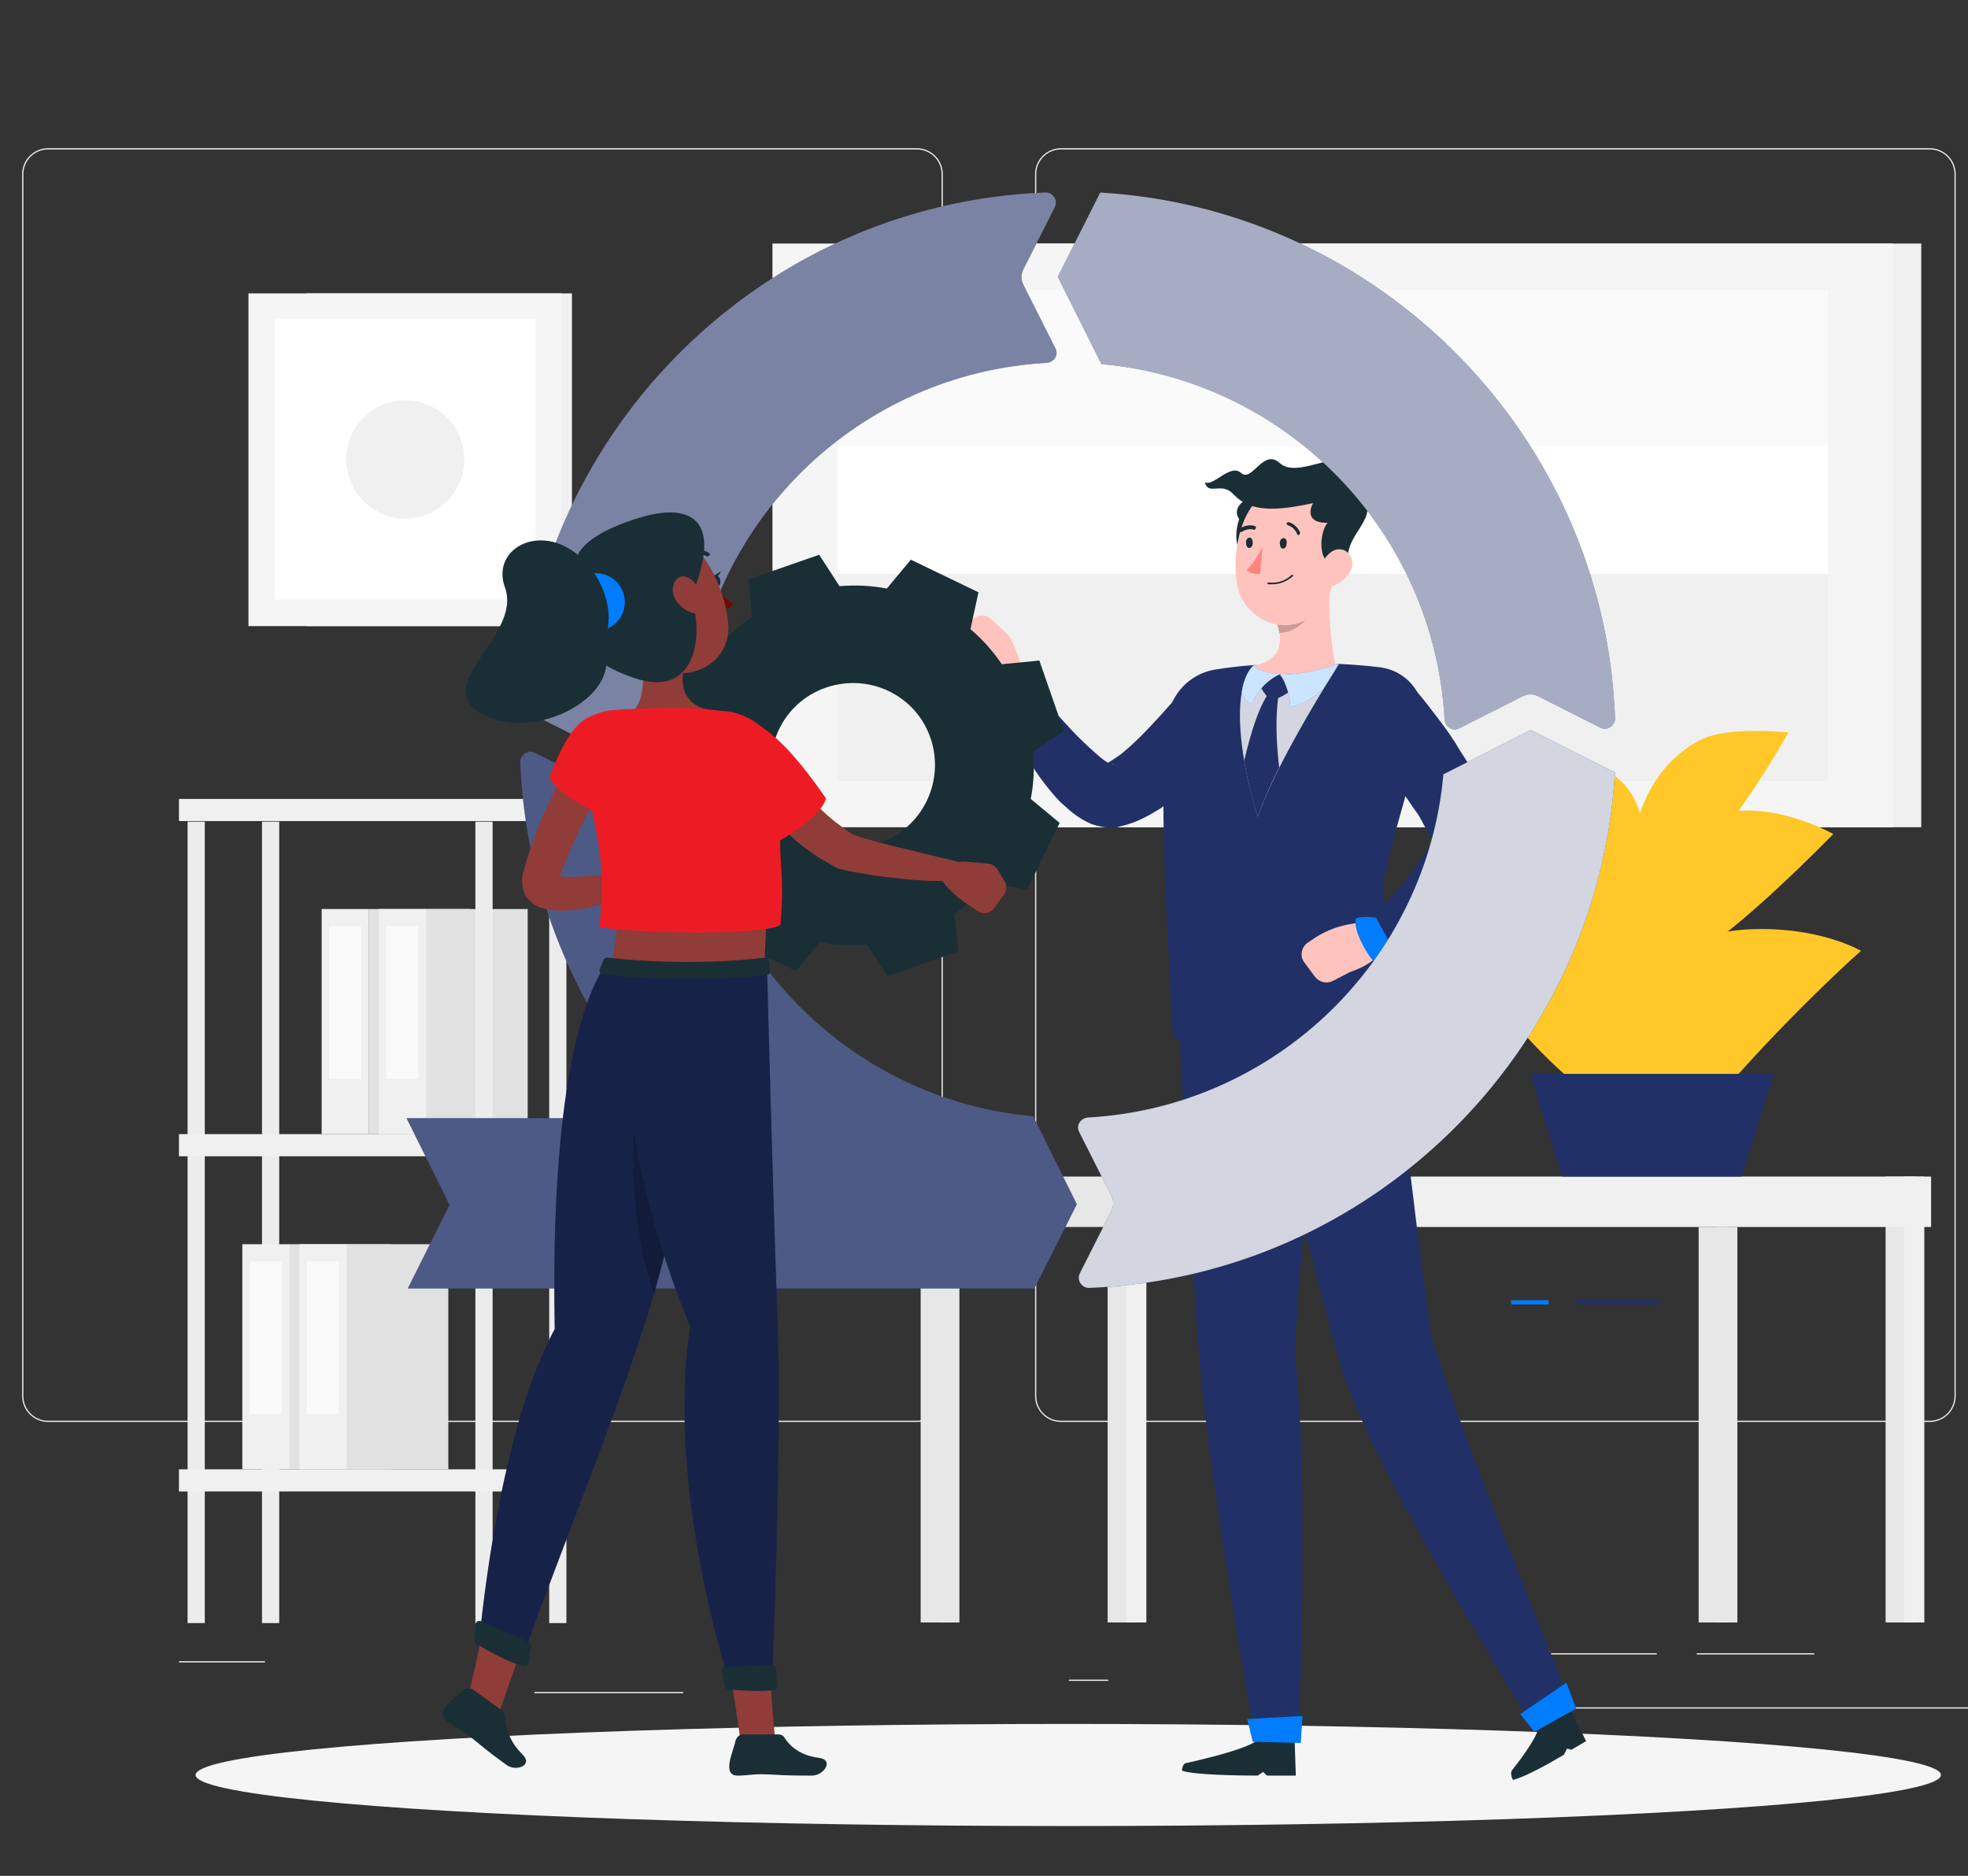 <svg xmlns="http://www.w3.org/2000/svg" xmlns:xlink="http://www.w3.org/1999/xlink" id="Layer_1" x="0px" y="0px" viewBox="0 0 320 305" style="enable-background:new 0 0 320 305;" xml:space="preserve"><rect x="0" y="0" width="320" height="305" fill="#333333" stroke="none"/><style type="text/css">	.st0{display:none;}	.st1{display:inline;fill:#EDEDED;}	.st2{display:inline;}	.st3{fill:#FFFFFF;}	.st4{fill:#213167;}	.st5{fill:#E1E1E1;}	.st6{fill:#1A2E35;}	.st7{fill:#ED1C24;}	.st8{fill:#007CFF;}	.st9{fill:#903C38;}	.st10{fill:#740606;}	.st11{opacity:0.2;}	.st12{opacity:0.5;fill:#213167;}	.st13{opacity:0.5;}	.st14{opacity:0.3;}	.st15{fill:#212121;}	.st16{opacity:0.2;fill:#007CFF;}	.st17{fill:#ECECEC;}	.st18{fill:#F0F0F0;}	.st19{fill:#FAFAFA;}	.st20{fill:#F5F5F5;}	.st21{fill:#E7E7E7;}	.st22{fill:#FFC727;}	.st23{fill:#FFC3BD;}	.st24{opacity:0.8;fill:#FFFFFF;}	.st25{fill:#FF847F;}	.st26{opacity:0.6;fill:#FFFFFF;}	.st27{opacity:0.4;fill:#FFFFFF;}	.st28{opacity:0.2;fill:#FFFFFF;}</style><g id="XMLID_10_" class="st0">	<ellipse id="_x3C_Path_x3E__297_" class="st1" cx="159.9" cy="295.7" rx="159.9" ry="9.3"></ellipse>	<g id="XMLID_124_" class="st2">		<g id="XMLID_170_">			<g id="XMLID_175_">				<path id="XMLID_179_" class="st3" d="M197.9,219.6h-89.6c-5.7,0-10.7-4.7-11.2-10.3l-4.5-55.1c-0.5-5.7,3.8-10.3,9.5-10.3h89.6     c5.7,0,10.7,4.7,11.2,10.3l4.5,55.1C207.8,215,203.6,219.6,197.9,219.6z"></path>				<path id="XMLID_176_" class="st4" d="M197.9,220.1h-89.6c-5.9,0-11.1-4.8-11.6-10.7l-4.5-55.1c-0.2-2.9,0.7-5.6,2.6-7.6     c1.9-2,4.5-3.2,7.4-3.2h89.6c5.9,0,11.1,4.8,11.6,10.7l4.5,55.1c0.2,2.9-0.7,5.6-2.6,7.6C203.4,218.9,200.7,220.1,197.9,220.1z      M102.1,144.3c-2.6,0-5,1-6.7,2.9c-1.7,1.9-2.6,4.4-2.3,7l4.5,55.1c0.4,5.5,5.3,9.9,10.8,9.9h89.6c2.6,0,5-1,6.7-2.9     c1.7-1.9,2.6-4.4,2.3-7l-4.5-55.1c-0.4-5.5-5.3-9.9-10.8-9.9H102.1z"></path>			</g>			<g id="XMLID_171_">				<path id="XMLID_174_" class="st5" d="M173.6,203.5c-3.5,3.8-8.1,6.6-13.2,8l-1.5-4.2c11-3,18.5-13.3,17.5-25.5     c-0.6-7.3-4.1-13.9-9.3-18.7l2.9-3.1C182.9,171.9,184.5,191.6,173.6,203.5z"></path>				<path id="XMLID_173_" class="st6" d="M170,159.9l-2.9,3.1c-5.2-4.8-12-7.7-19.3-7.7s-13.7,3-18,7.7l-3.4-3.1     c5.3-5.8,12.9-9,21.1-9C155.6,150.9,163.8,154.2,170,159.9z"></path>				<path id="XMLID_172_" class="st7" d="M160.4,211.5c-10.4,2.8-22-0.2-30.4-8c-12.9-12-14.5-31.6-3.5-43.6l3.4,3.1     c-4.4,4.8-6.8,11.4-6.2,18.7c1.2,14.6,14,26.4,28.6,26.4c2.4,0,4.6-0.3,6.8-0.9L160.4,211.5z"></path>			</g>		</g>		<g id="XMLID_151_">			<rect id="XMLID_169_" x="38.6" y="0" class="st8" width="7.2" height="0.9"></rect>			<rect id="XMLID_168_" x="15.3" y="0" class="st8" width="16.4" height="0.9"></rect>			<g id="XMLID_163_">				<path id="XMLID_167_" class="st3" d="M107.7,79.2H18.1c-5.7,0-10.7-4.7-11.2-10.3L2.5,13.8C2,8.1,6.3,3.4,12,3.4h89.6     c5.7,0,10.7,4.7,11.2,10.3l4.5,55.1C117.7,74.5,113.4,79.2,107.7,79.2z"></path>				<path id="XMLID_164_" class="st4" d="M107.7,79.6H18.1c-5.9,0-11.1-4.8-11.6-10.7L2,13.8c-0.2-2.9,0.7-5.6,2.6-7.6     C6.5,4.1,9.1,3,12,3h89.6c5.9,0,11.1,4.8,11.6,10.7l4.5,55.1c0.2,2.9-0.7,5.6-2.6,7.6C113.2,78.5,110.6,79.6,107.7,79.6z      M12,3.8c-2.6,0-5,1-6.7,2.9c-1.7,1.9-2.6,4.4-2.3,7l4.5,55.1c0.4,5.5,5.3,9.9,10.8,9.9h89.6c2.6,0,5-1,6.7-2.9     c1.7-1.9,2.6-4.4,2.3-7l-4.5-55.1c-0.4-5.5-5.3-9.9-10.8-9.9H12z"></path>			</g>			<g id="XMLID_152_">				<polygon id="XMLID_162_" class="st5" points="10.6,19.2 58.1,19.2 57.7,14.5 10.2,14.5     "></polygon>				<polygon id="XMLID_161_" class="st4" points="105.5,19.2 58.1,19.2 57.7,14.5 105.2,14.5     "></polygon>				<polygon id="XMLID_160_" class="st5" points="11.6,31.4 25.1,31.4 24.7,26.7 11.2,26.7     "></polygon>				<polygon id="XMLID_159_" class="st4" points="106.5,31.4 25.1,31.4 24.7,26.7 106.2,26.7     "></polygon>				<polygon id="XMLID_158_" class="st5" points="12.6,43.7 54.8,43.7 54.4,39 12.2,39     "></polygon>				<polygon id="XMLID_157_" class="st4" points="107.5,43.7 54.8,43.7 54.4,39 107.1,39     "></polygon>				<polygon id="XMLID_156_" class="st5" points="13.6,55.9 85.7,55.9 85.3,51.2 13.2,51.2     "></polygon>				<polygon id="XMLID_155_" class="st4" points="108.5,55.9 85.7,55.9 85.3,51.2 108.1,51.2     "></polygon>				<polygon id="XMLID_154_" class="st5" points="14.5,68.1 47.9,68.1 47.5,63.4 14.2,63.4     "></polygon>				<polygon id="XMLID_153_" class="st4" points="109.5,68.1 47.9,68.1 47.5,63.4 109.1,63.4     "></polygon>			</g>		</g>		<g id="XMLID_134_">			<g id="XMLID_146_">				<path id="XMLID_150_" class="st3" d="M309,104h-89.6c-5.7,0-10.7-4.7-11.2-10.3l-4.5-55.1c-0.5-5.7,3.8-10.3,9.5-10.3h89.6     c5.7,0,10.7,4.7,11.2,10.3l4.5,55.1C319,99.3,314.7,104,309,104z"></path>				<path id="XMLID_147_" class="st4" d="M309,104.4h-89.6c-5.9,0-11.1-4.8-11.6-10.7l-4.5-55.1c-0.2-2.9,0.7-5.6,2.6-7.6     c1.9-2,4.5-3.2,7.4-3.2h89.6c5.9,0,11.1,4.8,11.6,10.7l4.5,55.1c0.2,2.9-0.7,5.6-2.6,7.6C314.5,103.3,311.9,104.4,309,104.4z      M213.3,28.6c-2.6,0-5,1-6.7,2.9c-1.7,1.9-2.6,4.4-2.3,7l4.5,55.1c0.4,5.5,5.3,9.9,10.8,9.9H309c2.6,0,5-1,6.7-2.9     c1.7-1.9,2.6-4.4,2.3-7l-4.5-55.1c-0.4-5.5-5.3-9.9-10.8-9.9H213.3z"></path>			</g>			<g id="XMLID_135_">				<polygon id="XMLID_145_" class="st5" points="264.1,92.9 262.5,92.9 258.2,39.3 259.8,39.3     "></polygon>				<polygon id="XMLID_144_" class="st4" points="266.5,70.6 256.5,70.6 254.8,49.7 264.8,49.7     "></polygon>				<polygon id="XMLID_143_" class="st5" points="244.5,92.9 242.9,92.9 238.5,39.3 240.1,39.3     "></polygon>				<polygon id="XMLID_142_" class="st4" points="247.2,75.3 237.3,75.3 235.8,56.9 245.7,56.9     "></polygon>				<polygon id="XMLID_141_" class="st5" points="224.8,92.9 223.3,92.9 218.9,39.3 220.5,39.3     "></polygon>				<polygon id="XMLID_140_" class="st6" points="226.4,60.2 216.4,60.2 215.4,47.6 225.3,47.6     "></polygon>				<polygon id="XMLID_139_" class="st5" points="283.8,92.9 282.2,92.9 277.8,39.3 279.4,39.3     "></polygon>				<polygon id="XMLID_138_" class="st6" points="287.1,82.5 277.1,82.5 274.5,49.7 284.4,49.7     "></polygon>				<polygon id="XMLID_137_" class="st5" points="303.4,92.9 301.8,92.9 297.5,39.3 299,39.3     "></polygon>				<polygon id="XMLID_136_" class="st4" points="307.1,86.4 297.1,86.4 295,60.1 304.9,60.1     "></polygon>			</g>		</g>		<g id="XMLID_125_">			<g id="XMLID_129_">				<path id="XMLID_133_" class="st3" d="M132.4,304.6H42.7c-5.7,0-10.7-4.7-11.2-10.3l-4.5-55.1c-0.5-5.7,3.8-10.3,9.5-10.3h89.6     c5.7,0,10.7,4.7,11.2,10.3l4.5,55.1C142.3,299.9,138,304.6,132.4,304.6z"></path>				<path id="XMLID_130_" class="st4" d="M132.4,305H42.7c-5.9,0-11.1-4.8-11.6-10.7l-4.5-55.1c-0.2-2.9,0.7-5.6,2.6-7.6     c1.9-2,4.5-3.2,7.4-3.2h89.6c5.9,0,11.1,4.8,11.6,10.7l4.5,55.1c0.2,2.9-0.7,5.6-2.6,7.6C137.8,303.9,135.2,305,132.4,305z      M36.6,229.2c-2.6,0-5,1-6.7,2.9c-1.7,1.9-2.6,4.4-2.3,7l4.5,55.1c0.4,5.5,5.3,9.9,10.8,9.9h89.6c2.6,0,5-1,6.7-2.9     c1.7-1.9,2.6-4.4,2.3-7l-4.5-55.1c-0.4-5.5-5.3-9.9-10.8-9.9H36.6z"></path>			</g>			<g id="XMLID_126_">				<polygon id="XMLID_128_" class="st4" points="48.7,265.4 68,287.7 90.2,253.5 103.9,271.2 107.2,266 129.6,292.8 43.6,292.8          "></polygon>				<polygon id="XMLID_127_" class="st5" points="113.2,266.8 104.2,286 75.6,240.5 62.1,269.4 57.8,262.5 43.6,292.8 129.6,292.8          "></polygon>			</g>		</g>	</g>	<g id="XMLID_11_" class="st2">		<path id="XMLID_123_" class="st7" d="M174.2,57.6c2.3,4.3,4.3,8.6,6.2,13.1c1.8,4.5,3.5,9,4.8,13.8c0.3,1.2,0.6,2.4,0.9,3.7   c0.1,0.4,0.4,1.8,0.4,2.6c0,0.9,0,1.8-0.1,2.6c-0.5,3.2-1.6,5.7-2.9,8c-2.5,4.6-5.5,8.4-9,12c-1,1.1-2.8,1.1-3.8,0.1   c-0.9-0.9-1.1-2.2-0.5-3.2l0.1-0.1c2.1-4,4.1-8.2,5.5-12.2c0.7-2,1.2-4,1.2-5.5c0-0.4,0-0.7-0.1-0.9c0-0.1,0-0.2-0.1-0.3l-0.2-0.6   c-0.3-1-0.7-2.1-1-3.1c-1.5-4.2-3.3-8.4-5.1-12.5c-1.9-4.1-3.9-8.4-5.9-12.4l0-0.1c-1.3-2.7-0.2-6,2.5-7.3   C169.6,53.9,172.8,55,174.2,57.6z"></path>		<path id="XMLID_122_" class="st9" d="M171.2,109.7l-4.6,1.4l5.4,6.3c0,0,2.1-1.8,2.8-4.5c0.3-0.9-0.1-1.9-0.9-2.4l-0.8-0.6   C172.7,109.6,171.9,109.4,171.2,109.7z"></path>		<polygon id="XMLID_121_" class="st9" points="160.3,115 166.1,119.6 172,117.4 166.6,111.1   "></polygon>					<ellipse id="XMLID_120_" transform="matrix(0.98 0.199 -0.199 0.98 7.835 -27.357)" class="st6" cx="139.9" cy="25.3" rx="0.7" ry="1.1"></ellipse>		<path id="XMLID_119_" class="st10" d="M140.1,26.4c0,0-2,3-3.7,4.3c0.8,1.1,2.6,1.1,2.6,1.1L140.1,26.4z"></path>		<path id="XMLID_118_" class="st6" d="M143.3,22.7c0.1,0,0.2,0,0.2-0.1c0.1-0.1,0.1-0.3,0-0.5c-1.3-1.4-2.8-1.1-2.9-1.1   c-0.2,0-0.3,0.2-0.3,0.4c0,0.2,0.2,0.3,0.4,0.3l0,0c0.1,0,1.3-0.2,2.3,0.9C143.1,22.6,143.2,22.7,143.3,22.7z"></path>		<path id="XMLID_117_" class="st9" d="M156.3,35.7c-1,5.3-1.7,12.6,2,16.1c0,0-1.4,5.3-11.2,5.3c-10.8,0-5.2-4.7-5.2-4.7   c4.5-1.4,4.4-6.5,3.4-10.6L156.3,35.7z"></path>		<path id="XMLID_116_" class="st7" d="M140.1,51.7c0,0,1.6-3.7,3.2-4.4c1.6-0.6,11.8-2.3,14.2-0.8c2.4,1.5,3.9,6.2,3.9,6.2   L140.1,51.7z"></path>		<path id="XMLID_113_" class="st8" d="M150.9,298c-0.9,0-1.8-0.1-2.1-0.5c-0.1-0.1-0.2-0.4,0-0.7c0.1-0.2,0.3-0.3,0.5-0.4   c1.2-0.3,3.7,1.1,3.8,1.2c0.1,0,0.1,0.1,0.1,0.2c0,0.1-0.1,0.1-0.1,0.1C152.6,297.9,151.7,298,150.9,298z M149.7,296.6   c-0.1,0-0.2,0-0.3,0c-0.2,0-0.3,0.1-0.3,0.2c-0.1,0.2-0.1,0.3,0,0.4c0.3,0.5,2.2,0.5,3.5,0.3C151.8,297.2,150.6,296.6,149.7,296.6   z"></path>		<path id="XMLID_110_" class="st8" d="M153,297.8C153,297.8,153,297.8,153,297.8c-0.9-0.4-2.7-2-2.5-2.8c0-0.2,0.2-0.4,0.6-0.5   c0.3,0,0.7,0.1,0.9,0.3c0.9,0.8,1.1,2.7,1.1,2.8C153.2,297.7,153.2,297.7,153,297.8C153.1,297.8,153.1,297.8,153,297.8z    M151.3,294.9c0,0-0.1,0-0.1,0c-0.3,0-0.3,0.2-0.3,0.2c-0.1,0.5,1.1,1.7,2,2.2c-0.1-0.6-0.3-1.7-1-2.2   C151.7,295,151.5,294.9,151.3,294.9z"></path>		<polygon id="XMLID_109_" class="st9" points="161,297.6 153.8,297.6 153,281 160.2,281   "></polygon>		<path id="XMLID_108_" class="st6" d="M153.8,296.8h7.9c0.3,0,0.5,0.2,0.6,0.5l1.4,6.4c0.1,0.7-0.4,1.3-1,1.3   c-2.8,0-6.9-0.2-10.5-0.2c-4.2,0-4.7,0.2-9.6,0.2c-3,0-3.8-3-2.5-3.3c5.6-1.2,7.1-1.4,12-4.4C152.6,297,153.2,296.8,153.8,296.8z"></path>		<path id="XMLID_107_" class="st6" d="M171.3,51.9c6.7,1.5,11.2,19.8,11.2,19.8l-11.3,8.5c0,0-6.1-3.8-8.4-12.4   C160.5,58.6,164.4,50.3,171.3,51.9z"></path>		<path id="XMLID_106_" class="st11" d="M165.5,64.5c3.7,3.6,6,9.4,6.3,15.1l-0.6,0.5c0,0-6.2-3.8-8.4-12.4   c-0.1-0.5-0.3-1.1-0.4-1.6L165.5,64.5z"></path>		<g id="XMLID_55_">			<g id="XMLID_103_">									<rect id="XMLID_105_" x="146.9" y="88.3" transform="matrix(0.929 -0.371 0.371 0.929 -28.308 73.299)" class="st8" width="58.9" height="43.8"></rect>									<rect id="XMLID_104_" x="146.9" y="88.5" transform="matrix(0.929 -0.371 0.371 0.929 -28.396 73.162)" class="st12" width="58" height="43.8"></rect>			</g>			<g id="XMLID_66_" class="st13">									<rect id="XMLID_102_" x="146.1" y="101.9" transform="matrix(0.929 -0.371 0.371 0.929 -27.91 62.671)" class="st8" width="5.5" height="3.9"></rect>									<rect id="XMLID_101_" x="154.6" y="98.5" transform="matrix(0.929 -0.371 0.371 0.929 -26.059 65.555)" class="st8" width="5.5" height="3.9"></rect>									<rect id="XMLID_100_" x="163" y="95.2" transform="matrix(0.929 -0.371 0.371 0.929 -24.209 68.44)" class="st8" width="5.5" height="3.9"></rect>									<rect id="XMLID_99_" x="171.4" y="91.8" transform="matrix(0.929 -0.371 0.371 0.929 -22.359 71.325)" class="st8" width="5.5" height="3.9"></rect>									<rect id="XMLID_98_" x="179.8" y="88.4" transform="matrix(0.929 -0.371 0.371 0.929 -20.509 74.21)" class="st8" width="5.5" height="3.9"></rect>									<rect id="XMLID_97_" x="188.3" y="85.1" transform="matrix(0.929 -0.371 0.371 0.929 -18.659 77.098)" class="st8" width="5.5" height="3.9"></rect>									<rect id="XMLID_96_" x="148.5" y="107.9" transform="matrix(0.929 -0.371 0.371 0.929 -29.954 63.981)" class="st8" width="5.5" height="3.9"></rect>									<rect id="XMLID_95_" x="157" y="104.5" transform="matrix(0.929 -0.371 0.371 0.929 -28.104 66.867)" class="st8" width="5.5" height="3.9"></rect>									<rect id="XMLID_94_" x="165.4" y="101.1" transform="matrix(0.929 -0.371 0.371 0.929 -26.254 69.752)" class="st8" width="5.5" height="3.9"></rect>									<rect id="XMLID_93_" x="173.8" y="97.8" transform="matrix(0.929 -0.371 0.371 0.929 -24.404 72.636)" class="st8" width="5.5" height="3.9"></rect>									<rect id="XMLID_92_" x="182.2" y="94.4" transform="matrix(0.929 -0.371 0.371 0.929 -22.554 75.521)" class="st8" width="5.5" height="3.9"></rect>									<rect id="XMLID_91_" x="190.6" y="91.1" transform="matrix(0.929 -0.371 0.371 0.929 -20.703 78.406)" class="st8" width="5.5" height="3.9"></rect>									<rect id="XMLID_90_" x="150.9" y="113.8" transform="matrix(0.929 -0.371 0.371 0.929 -31.999 65.294)" class="st8" width="5.5" height="3.9"></rect>									<rect id="XMLID_89_" x="159.3" y="110.5" transform="matrix(0.929 -0.371 0.371 0.929 -30.149 68.177)" class="st8" width="5.5" height="3.9"></rect>									<rect id="XMLID_88_" x="167.8" y="107.1" transform="matrix(0.929 -0.371 0.371 0.929 -28.299 71.063)" class="st8" width="5.5" height="3.9"></rect>									<rect id="XMLID_87_" x="176.2" y="103.8" transform="matrix(0.929 -0.371 0.371 0.929 -26.449 73.948)" class="st8" width="5.5" height="3.9"></rect>									<rect id="XMLID_86_" x="184.6" y="100.4" transform="matrix(0.929 -0.371 0.371 0.929 -24.599 76.836)" class="st8" width="5.5" height="3.9"></rect>									<rect id="XMLID_85_" x="193" y="97" transform="matrix(0.929 -0.371 0.371 0.929 -22.748 79.721)" class="st8" width="5.5" height="3.9"></rect>									<rect id="XMLID_84_" x="153.3" y="119.8" transform="matrix(0.929 -0.371 0.371 0.929 -34.044 66.605)" class="st8" width="5.5" height="3.9"></rect>									<rect id="XMLID_83_" x="161.7" y="116.5" transform="matrix(0.929 -0.371 0.371 0.929 -32.194 69.49)" class="st8" width="5.5" height="3.9"></rect>									<rect id="XMLID_82_" x="170.1" y="113.1" transform="matrix(0.929 -0.371 0.371 0.929 -30.343 72.373)" class="st8" width="5.5" height="3.9"></rect>									<rect id="XMLID_81_" x="178.6" y="109.7" transform="matrix(0.929 -0.371 0.371 0.929 -28.493 75.259)" class="st8" width="5.5" height="3.9"></rect>									<rect id="XMLID_80_" x="187" y="106.4" transform="matrix(0.929 -0.371 0.371 0.929 -26.643 78.144)" class="st8" width="5.5" height="3.9"></rect>									<rect id="XMLID_79_" x="195.4" y="103" transform="matrix(0.929 -0.371 0.371 0.929 -24.793 81.029)" class="st8" width="5.5" height="3.9"></rect>									<rect id="XMLID_78_" x="155.7" y="125.8" transform="matrix(0.929 -0.371 0.371 0.929 -36.088 67.915)" class="st8" width="5.5" height="3.9"></rect>									<rect id="XMLID_77_" x="164.1" y="122.4" transform="matrix(0.929 -0.371 0.371 0.929 -34.239 70.801)" class="st8" width="5.5" height="3.9"></rect>									<rect id="XMLID_76_" x="172.5" y="119.1" transform="matrix(0.929 -0.371 0.371 0.929 -32.388 73.686)" class="st8" width="5.5" height="3.9"></rect>									<rect id="XMLID_75_" x="181" y="115.7" transform="matrix(0.929 -0.371 0.371 0.929 -30.538 76.573)" class="st8" width="5.5" height="3.9"></rect>									<rect id="XMLID_74_" x="189.4" y="112.3" transform="matrix(0.929 -0.371 0.371 0.929 -28.688 79.459)" class="st8" width="5.5" height="3.9"></rect>									<rect id="XMLID_73_" x="197.8" y="109" transform="matrix(0.929 -0.371 0.371 0.929 -26.838 82.34)" class="st8" width="5.5" height="3.9"></rect>									<rect id="XMLID_72_" x="158.1" y="131.8" transform="matrix(0.929 -0.371 0.371 0.929 -38.133 69.228)" class="st8" width="5.5" height="3.9"></rect>									<rect id="XMLID_71_" x="166.5" y="128.4" transform="matrix(0.929 -0.371 0.371 0.929 -36.283 72.113)" class="st8" width="5.5" height="3.9"></rect>									<rect id="XMLID_70_" x="174.9" y="125" transform="matrix(0.929 -0.371 0.371 0.929 -34.433 74.998)" class="st8" width="5.5" height="3.9"></rect>									<rect id="XMLID_69_" x="183.3" y="121.7" transform="matrix(0.929 -0.371 0.371 0.929 -32.583 77.882)" class="st8" width="5.5" height="3.9"></rect>									<rect id="XMLID_68_" x="191.8" y="118.3" transform="matrix(0.929 -0.371 0.371 0.929 -30.732 80.766)" class="st8" width="5.5" height="3.9"></rect>									<rect id="XMLID_67_" x="200.2" y="114.9" transform="matrix(0.929 -0.371 0.371 0.929 -28.883 83.652)" class="st8" width="5.5" height="3.9"></rect>			</g>			<g id="XMLID_56_">				<circle id="XMLID_65_" class="st3" cx="192.4" cy="91.3" r="1.5"></circle>				<circle id="XMLID_64_" class="st3" cx="191.2" cy="112.6" r="1.5"></circle>				<circle id="XMLID_63_" class="st3" cx="171.9" cy="113.3" r="1.5"></circle>				<circle id="XMLID_62_" class="st3" cx="159.9" cy="132" r="1.5"></circle>				<path id="XMLID_57_" class="st3" d="M159.9,132.6c-0.1,0-0.2,0-0.3-0.1c-0.3-0.2-0.3-0.5-0.2-0.8l12.1-18.7     c0.1-0.2,0.3-0.3,0.5-0.3l18.7-0.7l1.2-20.8c0-0.3,0.3-0.5,0.6-0.5c0.3,0,0.5,0.3,0.5,0.6l-1.3,21.3c0,0.3-0.3,0.5-0.5,0.5     l-18.9,0.8l-11.9,18.4C160.2,132.5,160,132.6,159.9,132.6z"></path>			</g>		</g>		<path id="XMLID_54_" class="st6" d="M128.6,59.1c-1.5,7.8-2.4,23.8,1.9,55.4H169c-0.7-5.5-3.4-34.8,2.3-62.6c0,0-6.6-1.3-12.9-1.6   c-4.9-0.2-12-0.4-16.4,0c-1.8,0.2-3.6,0.4-5.2,0.7C132.7,51.7,129.4,54.9,128.6,59.1z"></path>		<path id="XMLID_50_" class="st11" d="M134.7,71.1l-7.2,0.6c-0.3,9.4,0.4,23,3.1,42.8h0.3C135.2,100.2,140.9,79.8,134.7,71.1z"></path>		<g id="XMLID_48_">			<polygon id="XMLID_49_" class="st11" points="153,281 153.4,289.6 160.6,289.6 160.2,281    "></polygon>		</g>		<path id="XMLID_46_" class="st9" d="M159.8,28c-1.9,6.9-2.6,11-6.8,13.9c-6.4,4.3-14.4-0.6-14.6-8c-0.2-6.6,2.8-16.8,10.2-18.2   C155.8,14.5,161.6,21.1,159.8,28z"></path>		<path id="XMLID_45_" class="st6" d="M143.6,28.1l-3.7,1l3.5-9c-0.4-0.7-1.4-3.8-0.3-7c0.3-0.8,1-1.4,1.9-1.4   c7.8-0.2,15.9,4.2,19.9,7.5c0.8,0.6,1,1.8,0.5,2.6c-0.9,1.5-2.1,2.6-3.5,4.1c-0.1,2.5-4.2,14-6.5,15.2c-2.3,1.3-6.7,0.8-7.8-1.3   C146.3,37.7,142.4,34.9,143.6,28.1z"></path>		<path id="XMLID_44_" class="st9" d="M147.1,28.2c-0.4,1.8-1.6,3.4-2.8,4.4c-1.8,1.4-3.3,0.1-3.2-2c0.1-1.9,1.1-5,3.2-5.6   C146.3,24.4,147.5,26.1,147.1,28.2z"></path>		<path id="XMLID_41_" class="st8" d="M212.9,295.5c0-0.9,0.1-1.8,0.5-2.1c0.1-0.1,0.4-0.2,0.7,0c0.2,0.1,0.3,0.3,0.4,0.5   c0.3,1.2-1.1,3.7-1.1,3.8c0,0.1-0.1,0.1-0.2,0.1c-0.1,0-0.1-0.1-0.1-0.1C213,297.3,212.9,296.4,212.9,295.5z M214.3,294.4   c0-0.1,0-0.2,0-0.3c0-0.2-0.1-0.3-0.2-0.3c-0.2-0.1-0.3-0.1-0.4,0c-0.5,0.3-0.5,2.2-0.3,3.5C213.7,296.5,214.3,295.2,214.3,294.4z   "></path>		<path id="XMLID_38_" class="st8" d="M213.1,297.7C213.1,297.7,213.1,297.6,213.1,297.7c0.4-0.9,1.9-2.7,2.8-2.5   c0.2,0,0.4,0.2,0.5,0.6c0,0.3-0.1,0.7-0.3,0.9c-0.7,0.9-2.7,1.1-2.8,1.1C213.2,297.9,213.2,297.8,213.1,297.7   C213.1,297.8,213.1,297.7,213.1,297.7z M216,295.9c0,0,0-0.1,0-0.1c0-0.3-0.2-0.3-0.2-0.3c-0.5-0.1-1.7,1.1-2.2,2   c0.6-0.1,1.7-0.4,2.2-1C216,296.3,216,296.1,216,295.9z"></path>		<polygon id="XMLID_37_" class="st9" points="213.2,297.7 206.2,298.2 202.3,281.4 209.3,280.9   "></polygon>		<path id="XMLID_36_" class="st6" d="M213.2,296.1l-7.8-0.7c-0.3,0-0.6,0.2-0.7,0.4l-2,6.3c-0.2,0.6,0.2,1.3,0.9,1.4   c2.8,0.2,6.9,0.4,10.5,0.7c4.2,0.4,1.5,0.4,6.3,0.8c2.9,0.3,4-2.6,2.8-3c-5.5-1.7-6.5-2.9-8.4-5.1   C214.5,296.4,213.8,296.2,213.2,296.1z"></path>		<g id="XMLID_34_">			<polygon id="XMLID_35_" class="st11" points="202.3,281.4 204.3,290.1 211.3,289.6 209.3,280.9    "></polygon>		</g>		<path id="XMLID_33_" d="M144.2,114.5c0,0,16.6,55.3,22.8,75.8c6.9,22.5,33.1,97.1,33.1,97.1l12.7-2.8c0,0-17.9-64.1-25.4-95.4   c-5.7-24.1-18.4-74.7-18.4-74.7H144.2z"></path>		<path id="XMLID_32_" class="st6" d="M197.8,283.5c-0.1,0,1.2,5,1.2,5l15.3-1.6l-0.1-4.5L197.8,283.5z"></path>		<path id="XMLID_31_" class="st14" d="M153.3,140.1c9.2,1.2,12.8,33.1,14.2,51.9c-0.2-0.6-0.4-1.2-0.5-1.7   c-3.4-11.2-9.9-32.8-15.1-50.1C152.3,140.1,152.8,140,153.3,140.1z"></path>		<path id="XMLID_30_" class="st15" d="M130.5,114.5c0,0,5.6,53.9,7.9,75.8c2.5,22.8,11.8,97.6,11.8,97.6h12.2c0,0-1.5-73.5-2-95.9   c-0.5-24.5-4.7-77.5-4.7-77.5H130.5z"></path>		<path id="XMLID_29_" class="st6" d="M148.4,283c-0.1,0,0.7,5.1,0.7,5.1h14.8l0.4-4.5L148.4,283z"></path>		<g id="XMLID_15_">			<path id="XMLID_26_" class="st6" d="M78.4,165.1c6.4,10.1,19.7,13.1,29.8,6.7c10.1-6.4,13.1-19.7,6.7-29.8    c-6.4-10.1-19.7-13.1-29.8-6.8C75.1,141.7,72,155.1,78.4,165.1z M112,143.9c5.4,8.5,2.8,19.7-5.7,25.1    c-8.5,5.4-19.7,2.8-25.1-5.7c-5.4-8.5-2.8-19.7,5.7-25.1C95.5,132.9,106.7,135.5,112,143.9z"></path>			<circle id="XMLID_25_" class="st16" cx="96.7" cy="153.6" r="16.7"></circle>			<path id="XMLID_24_" class="st6" d="M115.5,139.5l2,3.2c0.3,0.5,0.2,1.1-0.3,1.4l0,0c-0.5,0.3-1.1,0.2-1.4-0.3l-2-3.2    c-0.3-0.5-0.2-1.1,0.3-1.4l0,0C114.6,138.9,115.2,139,115.5,139.5z"></path>			<path id="XMLID_16_" class="st6" d="M128.6,130.4c-2.3,1.6-4.7,3.2-7,4.9c-2.3,1.7-4.6,3.4-6.8,5.2c-0.5,0.4-0.7,1.1-0.4,1.7    c0.3,0.7,1.2,1,1.9,0.7c2.6-1.2,5.1-2.5,7.6-3.9c2.5-1.3,5-2.7,7.4-4.2c2.1-1.2,4.2-2.5,6.2-3.7c0.6-0.4,0.8-1.1,0.4-1.7    l-1.7-2.6c-0.4-0.6-1.2-0.8-1.7-0.4C132.6,127.7,130.6,129,128.6,130.4z"></path>		</g>		<path id="XMLID_14_" class="st7" d="M139.3,61.8c-1.2,5.8-2.4,11.5-3.8,17.3l-4,17.2c-1.3,5.6-2.4,11.3-3.4,17l-3,17.3l0,0   c-0.3,1.5-1.7,2.5-3.1,2.2c-1.3-0.2-2.2-1.3-2.2-2.6c-0.2-6-0.1-12,0.2-17.9c0.4-6,0.9-12,1.9-18c0.9-5.9,2-11.7,3.1-17.5   c1.1-5.8,2.3-11.6,3.7-17.4c0.7-2.9,3.6-4.8,6.5-4.1C138.1,56,139.9,58.9,139.3,61.8z"></path>		<path id="XMLID_13_" class="st9" d="M124.3,129c-0.5-0.5-1.2-0.7-1.9-0.6l-1.6,0.4c-0.8,0.2-1.4,0.9-1.5,1.7l-0.5,3.5   c-0.1,1,0.1,2,0.6,2.9l2.1,3.6c0.6,0.7,1.5,1.1,2.4,0.9c0,0,2.2-0.5,2.2-0.5c1.4-0.3,2.2-1.7,1.8-3.1l-0.6-1.8   C127.5,135.9,127.5,132.4,124.3,129z"></path>		<path id="XMLID_12_" class="st6" d="M146.8,58.4c3.5,9.3-8.6,22.5-8.6,22.5l-15.3-5.1c0,0,1.2-12.7,6.5-19.8   C136,47.3,144.2,51.4,146.8,58.4z"></path>	</g></g><g id="XMLID_181_">	<g id="XMLID_330_">		<rect id="XMLID_342_" x="86.9" y="275.1" class="st17" width="24.2" height="0.2"></rect>		<rect id="XMLID_341_" x="173.8" y="273.1" class="st17" width="6.4" height="0.2"></rect>		<rect id="XMLID_340_" x="29.1" y="270.1" class="st17" width="14" height="0.2"></rect>		<rect id="XMLID_339_" x="275.9" y="268.8" class="st17" width="19.1" height="0.2"></rect>		<rect id="XMLID_338_" x="252.2" y="268.8" class="st17" width="17.2" height="0.2"></rect>		<rect id="XMLID_337_" x="251.4" y="277.6" class="st17" width="68.6" height="0.2"></rect>		<path id="XMLID_334_" class="st17" d="M149.2,231.2H7.8c-2.3,0-4.2-1.9-4.2-4.2V28.3c0-2.3,1.9-4.2,4.2-4.2h141.3   c2.3,0,4.2,1.9,4.2,4.2V227C153.3,229.3,151.5,231.2,149.2,231.2z M7.8,24.3c-2.2,0-4,1.8-4,4V227c0,2.2,1.8,4,4,4h141.3   c2.2,0,4-1.8,4-4V28.3c0-2.2-1.8-4-4-4H7.8z"></path>		<path id="XMLID_331_" class="st17" d="M313.8,231.2H172.5c-2.3,0-4.2-1.9-4.2-4.2V28.3c0-2.3,1.9-4.2,4.2-4.2h141.3   c2.3,0,4.2,1.9,4.2,4.2V227C318,229.3,316.1,231.2,313.8,231.2z M172.5,24.3c-2.2,0-4,1.8-4,4V227c0,2.2,1.8,4,4,4h141.3   c2.2,0,4-1.8,4-4V28.3c0-2.2-1.8-4-4-4H172.5z"></path>	</g>	<g id="XMLID_273_">		<g id="XMLID_306_">			<g id="XMLID_326_">				<rect id="XMLID_329_" x="52.3" y="147.8" class="st18" width="7.7" height="36.6"></rect>				<rect id="XMLID_328_" x="53.5" y="150.6" class="st19" width="5.2" height="24.8"></rect>				<rect id="XMLID_327_" x="60" y="147.8" class="st5" width="16.5" height="36.6"></rect>			</g>			<g id="XMLID_322_">				<rect id="XMLID_325_" x="61.6" y="147.8" class="st18" width="7.7" height="36.6"></rect>				<rect id="XMLID_324_" x="62.8" y="150.6" class="st19" width="5.2" height="24.8"></rect>				<rect id="XMLID_323_" x="69.3" y="147.8" class="st5" width="16.5" height="36.6"></rect>			</g>			<rect id="XMLID_321_" x="77.3" y="133.6" class="st17" width="2.8" height="130.3"></rect>			<rect id="XMLID_320_" x="30.5" y="133.6" class="st17" width="2.8" height="130.3"></rect>			<rect id="XMLID_319_" x="89.3" y="133.6" class="st17" width="2.8" height="130.3"></rect>			<rect id="XMLID_318_" x="42.6" y="133.6" class="st17" width="2.8" height="130.3"></rect>			<g id="XMLID_314_">				<rect id="XMLID_317_" x="39.4" y="202.3" class="st18" width="7.7" height="36.6"></rect>				<rect id="XMLID_316_" x="40.6" y="205.1" class="st19" width="5.2" height="24.8"></rect>				<rect id="XMLID_315_" x="47.1" y="202.3" class="st5" width="16.5" height="36.6"></rect>			</g>			<g id="XMLID_310_">				<rect id="XMLID_313_" x="48.7" y="202.3" class="st18" width="7.7" height="36.6"></rect>				<rect id="XMLID_312_" x="49.9" y="205.1" class="st19" width="5.2" height="24.8"></rect>				<rect id="XMLID_311_" x="56.4" y="202.3" class="st5" width="16.5" height="36.6"></rect>			</g>			<rect id="XMLID_309_" x="29.1" y="129.9" class="st18" width="63" height="3.6"></rect>			<rect id="XMLID_308_" x="29.1" y="184.4" class="st18" width="63" height="3.6"></rect>			<rect id="XMLID_307_" x="29.1" y="238.9" class="st18" width="63" height="3.6"></rect>		</g>		<g id="XMLID_301_">			<rect id="XMLID_305_" x="49.9" y="47.7" class="st18" width="43.1" height="54.1"></rect>			<rect id="XMLID_304_" x="40.4" y="47.7" class="st20" width="50.9" height="54.1"></rect>			<rect id="XMLID_303_" x="44.7" y="51.9" class="st3" width="42.4" height="45.6"></rect>			<circle id="XMLID_302_" class="st18" cx="65.9" cy="74.7" r="9.6"></circle>		</g>		<g id="XMLID_295_">			<rect id="XMLID_300_" x="149.3" y="39.6" class="st18" width="163.1" height="94.9"></rect>			<rect id="XMLID_299_" x="125.6" y="39.6" class="st20" width="182.2" height="94.9"></rect>			<rect id="XMLID_298_" x="136.2" y="47.1" class="st3" width="161" height="79.9"></rect>			<rect id="XMLID_297_" x="136.2" y="47.1" class="st19" width="161" height="25.5"></rect>			<rect id="XMLID_296_" x="136.2" y="93.3" class="st18" width="161" height="33.7"></rect>		</g>		<g id="XMLID_284_">			<rect id="XMLID_294_" x="306.6" y="191.3" class="st21" width="4.8" height="72.5"></rect>			<rect id="XMLID_293_" x="309.6" y="191.3" class="st18" width="3.3" height="72.5"></rect>			<rect id="XMLID_292_" x="187.1" y="191.3" class="st18" width="126.9" height="8.2"></rect>			<rect id="XMLID_291_" x="180.1" y="199.5" class="st21" width="4.8" height="64.3"></rect>			<rect id="XMLID_290_" x="183.1" y="199.5" class="st18" width="3.3" height="64.3"></rect>			<rect id="XMLID_289_" x="149.7" y="199.5" class="st21" width="4.8" height="64.3"></rect>			<rect id="XMLID_288_" x="152.7" y="199.5" class="st21" width="3.3" height="64.3"></rect>			<rect id="XMLID_287_" x="276.2" y="199.5" class="st21" width="4.8" height="64.3"></rect>			<rect id="XMLID_286_" x="279.2" y="199.5" class="st21" width="3.3" height="64.3"></rect>			<rect id="XMLID_285_" x="149.7" y="191.3" class="st21" width="37.4" height="8.2"></rect>		</g>		<g id="XMLID_274_">			<g id="XMLID_277_">				<path id="XMLID_283_" class="st22" d="M282.6,174.7c-4.1,4.6-18.8,9.3-23.1-5c-3.2-10.5,14.5-18.2,25-18.6     c11.4-0.5,18.1,3.5,18.1,3.5S293.6,162.5,282.6,174.7z"></path>				<path id="XMLID_282_" class="st22" d="M259.5,177.8c5.8,0.6,15.6-3.8,11.7-15.9c-3.9-12.1-11.8-13.2-17-14.2     c-6.7-1.3-20,4.2-20,4.2S253.7,177.2,259.5,177.8z"></path>				<path id="XMLID_281_" class="st22" d="M274.6,155.7c-7.3,3.3-13.3,4.4-9.9-5.9c3.4-10.3,7.6-15.2,14.4-17.3     c8.7-2.7,19,3.1,19,3.1S281.8,152.4,274.6,155.7z"></path>				<path id="XMLID_280_" class="st22" d="M264.7,155c5.5,1.6,9.9,1.3,5.8-8.6c-4.1-9.9-6.9-11.1-11.6-13     c-8.8-3.5-16.1,2.8-16.1,2.8S259.2,153.4,264.7,155z"></path>				<path id="XMLID_279_" class="st22" d="M276.8,138.7c-6,5.3-11.6,8.6-11.3,0.4c0.2-8.2,4.5-15.5,11-18.8     c4.5-2.3,14.3-1.2,14.3-1.2S282.8,133.4,276.8,138.7z"></path>				<path id="XMLID_278_" class="st22" d="M261.3,137.3c3.9,3.1,7.4,4.8,6.1-1.9c-1.2-6.7-3.4-8.5-7.2-10.8c-4.8-3-10-1.5-10-1.5     S257.3,134.2,261.3,137.3z"></path>			</g>			<g id="XMLID_275_">				<polygon id="XMLID_276_" class="st4" points="288.4,174.6 248.8,174.6 254,191.3 283.2,191.3     "></polygon>			</g>		</g>	</g>	<ellipse id="_x3C_Path_x3E__347_" class="st20" cx="173.7" cy="288.6" rx="141.9" ry="8.3"></ellipse>	<g id="XMLID_235_">		<g id="XMLID_236_">			<path id="XMLID_272_" class="st4" d="M201.2,119.4l-0.9,1.2c-0.3,0.4-0.6,0.7-0.9,1.1c-0.6,0.7-1.2,1.4-1.9,2.1    c-1.3,1.4-2.6,2.8-4.1,4c-0.7,0.6-1.5,1.3-2.3,1.9c-0.8,0.6-1.6,1.2-2.5,1.8c-1.8,1.1-3.8,2.3-6.6,2.9l-0.3,0.1    c-0.2,0.1-0.5,0.1-0.7,0.1c-1.4,0-2.6-0.3-3.5-0.6c-0.9-0.4-1.6-0.8-2.2-1.2c-1.2-0.8-2.1-1.7-3-2.5c-1.6-1.7-2.9-3.4-4.1-5.2    c-1.2-1.8-2.2-3.5-3.1-5.3c-0.9-1.8-1.8-3.6-2.6-5.6c-0.6-1.5,0.1-3.2,1.7-3.8c1.2-0.5,2.5-0.1,3.3,0.8l0.1,0.1l3.8,4.3    c1.3,1.4,2.5,2.8,3.8,4.1c1.3,1.3,2.6,2.5,3.8,3.5c0.6,0.5,1.2,0.9,1.7,1c0.2,0.1,0.4,0.1,0.4,0.1c0,0-0.2-0.1-0.6-0.1l-1,0.2    c0.6-0.3,1.7-1,2.8-1.8c1.1-0.9,2.2-1.9,3.3-3c1.1-1.1,2.2-2.3,3.3-3.5l1.6-1.8l1.5-1.8l0.2-0.2c2.1-2.5,5.8-2.8,8.2-0.7    C202.7,113.5,203,117,201.2,119.4z"></path>			<path id="XMLID_271_" class="st23" d="M163.8,112.5c-2.8,0.4-5.5-4.1-5.5-4.1l-2.1-2.5c-0.7-0.9-0.7-2.1,0-2.9l1.8-2.1    c0.8-1,2.3-1.1,3.2-0.2l2.4,2.2c0.4,0.4,0.8,0.9,1,1.4l0.9,2.2c0.8,1.9,0.5,4-0.9,5.5l-0.2,0.2    C164.4,112.3,164.1,112.4,163.8,112.5z"></path>			<path id="XMLID_270_" class="st4" d="M232.7,217.3c-3.6-26.5-5-42.2-7.3-55.4l-22.6-0.3c0,0,10.1,42.3,14.9,59.5    c4.8,17.3,32,60.2,32,60.2l6-3.6C255.8,277.7,239.1,237.4,232.7,217.3z"></path>			<path id="XMLID_269_" class="st6" d="M245.8,287.9c0,0,4.5-5.5,4.4-7.4l5-2.9l2.7,5.5l-2.4,1.4l-0.7-0.2l-0.5,1    c-2.5,1.5-6.5,3.7-8.3,4.1C245.5,288.4,245.8,287.9,245.8,287.9z"></path>			<path id="XMLID_268_" class="st4" d="M224.4,108.5c-8-1-19.4-0.9-27,0.4c-3.9,0.7-7,3.9-7.5,7.8c-1.6,11.5-0.2,31.7,0.8,52    c17.4,6,35.9-0.1,35.9-0.1c0.6-4.1-0.8-17.5-1.8-24.7c1.4-7.4,4.5-15.9,6.5-25.7C232.3,113.5,229.1,109.1,224.4,108.5z"></path>			<path id="XMLID_267_" class="st24" d="M203.8,108.2c-1,1-1.6,2.5-1.9,4.4c-0.8,4.7,0.1,11.9,2.6,20.2c2.4-6.7,7.5-15.5,10.6-20.6    c1.5-2.4,2.5-4,2.6-4.2c0,0,0,0,0,0C212.8,106.9,208.4,107,203.8,108.2z"></path>			<g id="XMLID_262_">				<path id="XMLID_266_" class="st23" d="M216.5,93.3l-9.1,7.4c1.2,3.1,1.5,6.4-3.6,7.6c-1.3,1.7,1,3.6,3.1,4.5     c3.4-0.4,8.3-1.6,10.3-4.4C216.6,106.2,215.6,97.9,216.5,93.3z"></path>				<path id="XMLID_265_" class="st4" d="M204.7,111c0,0,0.5,1.6,1.9,2.8c1.4,0,3.4-1.6,3.4-1.6s-0.8-2.2-1.9-2.6     C205.4,110.3,204.7,111,204.7,111z"></path>				<path id="XMLID_264_" class="st4" d="M207.9,112.9c-0.8-0.6-1.5-0.4-1.5-0.4c-1.8,2.6-3,6.6-4.1,11.2c0.5,2.8,1.2,5.9,2.2,9.1     c0.9-2.5,2.1-5.3,3.5-8C207.6,121.4,207.3,117.1,207.9,112.9z"></path>				<path id="XMLID_263_" class="st11" d="M212.7,96.4l-5.3,4.3c0.3,0.7,0.5,1.5,0.6,2.2c2.1,0.1,4.9-1.9,5-3.8     C213.1,98.2,212.9,96.8,212.7,96.4z"></path>			</g>			<path id="XMLID_261_" class="st6" d="M202.9,81c-2.9,1.7-1.4,3.4-1.4,3.4s-1.3,3.4,0.4,5.7C209.7,80.7,202.9,81,202.9,81z"></path>			<path id="XMLID_260_" class="st23" d="M217.8,88.2c-0.8,5.7-1,9.1-4.2,11.7c-4.7,4-11.6,0.7-12.5-5.1c-0.8-5.3,0.7-13.7,6.5-15.5    C213.3,77.6,218.6,82.5,217.8,88.2z"></path>			<path id="XMLID_259_" class="st6" d="M217.6,91.8c-3.7,0.4-3-5.6-1.7-6.8c-3.6,0.1-2.9-2.3-2.4-3.2c-6,1.3-10.2,1.5-12.9-1.4    c-2-2.2-4.1,0.3-4.7-2c1.4,0.8,4.1-3.1,5.9-1.5c1.8,1.6,3.6-4.1,6.3-1.6c3.6,3.3,13.3-5.6,12.4,4.2c5,4.2-1.7,6.9-1.3,11.4    C217.8,92.7,217.6,91.8,217.6,91.8z"></path>			<path id="XMLID_258_" class="st6" d="M218.5,80.5c-0.2,0-0.3-0.1-0.4-0.3c0-0.2,0.1-0.4,0.3-0.4c0.6-0.1,2.2-0.8,2.9-2    c0.4-0.7,0.6-1.4,0.4-2.1c-0.1-0.2,0.1-0.4,0.3-0.5c0.2-0.1,0.4,0.1,0.5,0.3c0.3,0.9,0.1,1.8-0.5,2.7    C221.1,79.5,219.4,80.3,218.5,80.5C218.5,80.5,218.5,80.5,218.5,80.5z"></path>			<path id="XMLID_257_" class="st23" d="M219.7,92.6c-0.6,1.3-1.7,2.2-2.8,2.6c-1.6,0.6-2.6-0.8-2.3-2.4c0.3-1.5,1.5-3.5,3.2-3.5    C219.5,89.4,220.3,91.1,219.7,92.6z"></path>			<path id="XMLID_256_" class="st6" d="M209.2,88.4c0,0.5-0.3,0.8-0.6,0.8c-0.3,0-0.5-0.4-0.5-0.9c0-0.5,0.3-0.8,0.6-0.8    C209.1,87.5,209.3,87.9,209.2,88.4z"></path>			<path id="XMLID_255_" class="st6" d="M203.7,88.3c0,0.5-0.3,0.8-0.6,0.8c-0.3,0-0.5-0.4-0.5-0.9c0-0.5,0.3-0.8,0.6-0.8    C203.5,87.4,203.7,87.8,203.7,88.3z"></path>			<path id="XMLID_254_" class="st25" d="M205.3,88.9c0,0-1.3,2.6-2.6,3.8c0.8,0.8,2.2,0.6,2.2,0.6L205.3,88.9z"></path>			<path id="XMLID_253_" class="st6" d="M211.1,87c0,0,0.1,0,0.1,0c0.1-0.1,0.2-0.2,0.2-0.4c-0.6-1.4-1.8-1.7-1.9-1.7    c-0.1,0-0.3,0.1-0.3,0.2c0,0.1,0.1,0.3,0.2,0.3l0,0c0,0,1,0.2,1.5,1.4C211,86.9,211,87,211.1,87z"></path>			<path id="XMLID_252_" class="st6" d="M201.6,86.5c0.1,0,0.2,0,0.3,0c1-0.7,1.9-0.4,1.9-0.4c0.1,0.1,0.3,0,0.4-0.2    c0.1-0.1,0-0.3-0.2-0.4c-0.1,0-1.2-0.4-2.5,0.5c-0.1,0.1-0.1,0.3-0.1,0.4C201.5,86.4,201.6,86.5,201.6,86.5z"></path>			<g id="XMLID_249_">				<path id="XMLID_251_" class="st8" d="M217.6,108C217.6,108,217.6,108,217.6,108c-0.1,0.2-1.1,1.8-2.6,4.2     c-1.2,1.1-2.9,2.2-5.3,2.8c0.3-1-0.6-4.3-1.6-5.3C210.5,109.7,213.6,109.3,217.6,108z"></path>				<path id="XMLID_250_" class="st24" d="M217.6,108C217.6,108,217.6,108,217.6,108c-0.1,0.2-1.1,1.8-2.6,4.2     c-1.2,1.1-2.9,2.2-5.3,2.8c0.3-1-0.6-4.3-1.6-5.3C210.5,109.7,213.6,109.3,217.6,108z"></path>			</g>			<g id="XMLID_246_">				<path id="XMLID_248_" class="st8" d="M208.2,109.6c-2,0.8-4,2.9-4.6,4.9c-1-0.5-1.5-1.2-1.7-1.9c0.3-2,1-3.5,1.9-4.4     C204.3,108.8,205.8,109.5,208.2,109.6z"></path>				<path id="XMLID_247_" class="st24" d="M208.2,109.6c-2,0.8-4,2.9-4.6,4.9c-1-0.5-1.5-1.2-1.7-1.9c0.3-2,1-3.5,1.9-4.4     C204.3,108.8,205.8,109.5,208.2,109.6z"></path>			</g>			<path id="XMLID_245_" class="st4" d="M229.9,111.9c1.5,1.7,2.7,3.3,4,5c1.3,1.7,2.5,3.4,3.6,5.3c1.2,1.8,2.3,3.7,3.3,5.7    c0.5,1,1,2.1,1.4,3.3c0.4,1.2,0.8,2.4,1.1,4l0.1,0.4c0.1,0.7,0,1.5-0.2,2.2c-0.9,2.5-2.2,4.4-3.5,6.1c-0.7,0.9-1.4,1.6-2.1,2.4    c-0.7,0.7-1.5,1.4-2.2,2.1c-1.5,1.3-3.1,2.5-4.7,3.6c-1.6,1.1-3.3,2-5.1,2.9c-1.5,0.7-3.2,0.1-3.9-1.4c-0.5-1.1-0.3-2.4,0.5-3.2    l0.1-0.1c1.1-1.2,2.4-2.5,3.5-3.8c1.1-1.3,2.3-2.6,3.3-3.9c1-1.3,1.9-2.7,2.7-4c0.8-1.3,1.3-2.6,1.5-3.6l-0.2,2.5    c-0.1-0.4-0.4-1-0.7-1.7c-0.4-0.7-0.8-1.4-1.2-2.2c-0.4-0.8-0.9-1.5-1.5-2.3c-0.5-0.8-1-1.5-1.6-2.3c-1.1-1.5-2.2-3.1-3.4-4.6    l-3.5-4.5l-0.1-0.1c-2-2.6-1.5-6.2,1-8.2C224.4,109.2,227.9,109.6,229.9,111.9z"></path>			<path id="XMLID_244_" class="st23" d="M224.9,153.5c0-0.3-0.1-0.6-0.3-0.9l-1.6-2.2c-0.3-0.4-0.8-0.6-1.4-0.5l-2.3,0.4    c-2.2,0.4-4.3,1.3-6.1,2.6l-0.6,0.4c-1,0.7-1.3,2.2-0.5,3.2l1.7,2.3c0.7,0.9,1.9,1.2,2.9,0.7l2.9-1.5    C219.7,158,224.7,156.4,224.9,153.5z"></path>			<path id="XMLID_243_" class="st8" d="M223.7,149.2c0,0-2-0.3-3.2,0.1c-0.7,1.7,2.1,6.7,3.5,7.6c0.9-0.2,3-2,3-2    C225.8,153.2,224.5,150.4,223.7,149.2z"></path>			<path id="XMLID_242_" class="st8" d="M167.7,111.3c0,0,0-2-0.4-3.2c-1.7-0.5-6.4,2.8-7.2,4.3c0.3,0.9,2.3,2.7,2.3,2.7    C163.8,113.8,166.5,112.2,167.7,111.3z"></path>			<polygon id="XMLID_241_" class="st8" points="249.5,281.6 256.3,277.8 254.7,273.6 247.2,278.7    "></polygon>			<path id="XMLID_240_" class="st4" d="M210.5,219.7c1.6-26.8,4.7-44.6,3.4-57.8l-22.5-0.3c0,0,2.3,42.4,3.7,60.1    c1.4,17.7,9,61.3,9,61.3h7C211.1,283,213,240.4,210.5,219.7z"></path>			<path id="XMLID_239_" class="st6" d="M192.7,286.7c0,0,11.3-2.4,12-4.1l5.8,0l0.2,6.1H206l-0.6-0.6l-0.9,0.6    c-2.9,0-10.4-0.1-12.3-0.8C192.2,287,192.7,286.7,192.7,286.7z"></path>			<polygon id="XMLID_238_" class="st8" points="203.7,283.2 211.5,283.4 211.8,279 202.8,279.5    "></polygon>			<path id="XMLID_237_" class="st6" d="M207.1,95c-0.3,0-0.6,0-0.9,0c-0.1,0-0.1-0.1-0.1-0.2c0-0.1,0.1-0.1,0.2-0.1    c2.3,0.3,3.7-1.2,3.7-1.2c0.1-0.1,0.2-0.1,0.2,0c0.1,0.1,0.1,0.2,0,0.2C210.2,93.7,209,94.9,207.1,95z"></path>		</g>	</g>	<g id="XMLID_219_">		<rect id="XMLID_234_" x="245.7" y="211.4" class="st8" width="6.1" height="0.7"></rect>		<rect id="XMLID_233_" x="256.3" y="211.4" class="st4" width="13.6" height="0.7"></rect>		<g id="XMLID_229_">			<path id="XMLID_231_" class="st4" d="M179.1,59.2c30.2,2.7,54.1,27.3,55.8,57.8c0.1,1.2,1.3,2,2.4,1.4l10.3-5.2    c0.8-0.4,1.7-0.4,2.5,0l10.1,5.1c1.1,0.6,2.5-0.3,2.4-1.6C260.9,71,224.4,34,178.9,31.3l-6.9,13.7L179.1,59.2z"></path>			<path id="XMLID_230_" class="st26" d="M179.1,59.2c30.2,2.7,54.1,27.3,55.8,57.8c0.1,1.2,1.3,2,2.4,1.4l10.3-5.2    c0.8-0.4,1.7-0.4,2.5,0l10.1,5.1c1.1,0.6,2.5-0.3,2.4-1.6C260.9,71,224.4,34,178.9,31.3l-6.9,13.7L179.1,59.2z"></path>		</g>		<g id="XMLID_226_">			<path id="XMLID_228_" class="st4" d="M112.4,114.8c2.7-30.2,27.3-54.1,57.8-55.8c1.2-0.1,2-1.3,1.4-2.4l-5.2-10.3    c-0.4-0.8-0.4-1.7,0-2.5l5.1-10.1c0.6-1.1-0.3-2.5-1.6-2.4c-45.7,1.8-82.7,38.3-85.4,83.8l13.7,6.9L112.4,114.8z"></path>			<path id="XMLID_227_" class="st27" d="M112.4,114.8c2.7-30.2,27.3-54.1,57.8-55.8c1.2-0.1,2-1.3,1.4-2.4l-5.2-10.3    c-0.4-0.8-0.4-1.7,0-2.5l5.1-10.1c0.6-1.1-0.3-2.5-1.6-2.4c-45.7,1.8-82.7,38.3-85.4,83.8l13.7,6.9L112.4,114.8z"></path>		</g>		<g id="XMLID_223_">			<path id="XMLID_225_" class="st4" d="M168,181.5L168,181.5c-30.2-2.7-54.1-27.3-55.8-57.8c-0.1-1.2-1.3-2-2.4-1.4l-10.3,5.2    c-0.4,0.2-0.8,0.3-1.2,0.3c-0.4,0-0.8-0.1-1.2-0.3l-10.1-5.1c-1.1-0.6-2.5,0.3-2.4,1.6c0.9,22.3,10.1,42.6,24.5,57.8H66.1l7,14.1    l-6.8,13.6h101.9l6.9-13.7L168,181.5z"></path>			<path id="XMLID_224_" class="st28" d="M168,181.5L168,181.5c-30.2-2.7-54.1-27.3-55.8-57.8c-0.1-1.2-1.3-2-2.4-1.4l-10.3,5.2    c-0.4,0.2-0.8,0.3-1.2,0.3c-0.4,0-0.8-0.1-1.2-0.3l-10.1-5.1c-1.1-0.6-2.5,0.3-2.4,1.6c0.9,22.3,10.1,42.6,24.5,57.8H66.1l7,14.1    l-6.8,13.6h101.9l6.9-13.7L168,181.5z"></path>		</g>		<g id="XMLID_220_">			<path id="XMLID_222_" class="st4" d="M234.7,125.9L234.7,125.9c-2.7,30.2-27.3,54.1-57.8,55.8c-1.2,0.1-2,1.3-1.4,2.4l5.2,10.3    c0.4,0.8,0.4,1.7,0,2.5l-5.1,10.1c-0.6,1.1,0.3,2.5,1.6,2.4c45.7-1.8,82.7-38.3,85.4-83.8l-13.7-6.9L234.7,125.9z"></path>			<path id="XMLID_221_" class="st24" d="M234.7,125.9L234.7,125.9c-2.7,30.2-27.3,54.1-57.8,55.8c-1.2,0.1-2,1.3-1.4,2.4l5.2,10.3    c0.4,0.8,0.4,1.7,0,2.5l-5.1,10.1c-0.6,1.1,0.3,2.5,1.6,2.4c45.7-1.8,82.7-38.3,85.4-83.8l-13.7-6.9L234.7,125.9z"></path>		</g>	</g>	<g id="XMLID_182_">		<path id="XMLID_216_" class="st6" d="M173,118.9l-4-11.5l-6.1,0.6c-1.5-2.2-3.2-4.1-5.1-5.7l1.3-6L148.1,91l-3.9,4.7   c-2.5-0.5-5.1-0.6-7.7-0.4l-3.3-5.1l-11.5,4l0.6,6.1c-2.2,1.5-4.1,3.2-5.7,5.1l-6-1.3l-5.3,10.9l4.7,3.9c-0.5,2.5-0.6,5.1-0.4,7.7   l-5.1,3.3l4,11.5l6.1-0.6c1.5,2.2,3.2,4.1,5.1,5.8l-1.2,6l10.9,5.3l3.9-4.7c2.5,0.5,5.1,0.6,7.7,0.4l3.3,5.1l11.5-4l-0.6-6.1   c2.2-1.5,4.1-3.2,5.8-5.1l6,1.2l5.3-10.9l-4.7-3.9c0.5-2.5,0.6-5.1,0.4-7.7L173,118.9z M143.1,137c-7,2.4-14.6-1.2-17-8.2   c-2.4-7,1.2-14.6,8.2-17c7-2.4,14.6,1.2,17,8.2C153.7,127,150,134.6,143.1,137z"></path>		<g id="XMLID_183_">			<path id="XMLID_215_" class="st9" d="M99.1,126.1c-0.4,0.5-0.8,1.2-1.2,1.9c-0.4,0.7-0.8,1.3-1.1,2c-0.8,1.4-1.5,2.7-2.2,4.1    c-1.4,2.8-2.6,5.7-3.7,8.6c-0.5,1.2,0,0.5-0.5-0.3c-0.2-0.3-0.4-0.3-0.3-0.2c0.1,0,0.3,0.1,0.5,0.2c1.1,0.2,2.6,0.2,4.1,0.1    c3-0.2,6.3-0.6,9.4-1.1l0.1,0c0.9-0.1,1.7,0.5,1.9,1.4c0.1,0.8-0.3,1.5-1,1.8c-3.1,1.3-6.3,2.3-9.7,3c-0.9,0.2-1.7,0.3-2.6,0.4    c-0.9,0.1-1.9,0.1-3,0c-0.5-0.1-1.1-0.2-1.8-0.4c-0.7-0.2-1.5-0.7-2.3-1.6c-0.4-0.5-0.6-1.1-0.7-1.6c-0.1-0.6-0.1-1.1-0.1-1.5    c0-0.4,0.1-0.9,0.2-1.2l0.2-0.6c0.9-3.3,2.1-6.5,3.5-9.6c0.7-1.5,1.4-3.1,2.3-4.6c0.4-0.7,0.8-1.5,1.3-2.2    c0.5-0.8,0.9-1.4,1.4-2.2c1-1.5,3.1-1.9,4.6-0.8C99.7,122.6,100.1,124.5,99.1,126.1L99.1,126.1z"></path>			<path id="XMLID_214_" class="st9" d="M111.5,144.7L110,146c-0.6,0.5-1.3,0.6-2.1,0.5l-3.4-0.9c-1.3-0.4-2.4-1.3-2.9-2.6l-0.3-0.8    c2.4-2.3,6.6-3,6.6-3l1.2-0.3c1.1-0.3,2.1,0.3,2.4,1.3l0.7,2.4C112.5,143.2,112.2,144.1,111.5,144.7z"></path>			<path id="XMLID_213_" class="st9" d="M103.3,101.8c1.1,3.9,2.3,11-0.2,13.6c0,0-1.9,3.6,9.5,3.1c8-0.4,2.6-3.1,2.6-3.1    c-4.4-1-4.5-4.3-4-7.3L103.3,101.8z"></path>			<g id="XMLID_206_">				<path id="XMLID_212_" class="st9" d="M86.4,264.4l-7.4-2.7c-0.7,5.7-3,14.5-3,14.5l5.2,2.2C81.2,278.4,84.7,267.9,86.4,264.4z"></path>				<path id="XMLID_211_" class="st6" d="M82.4,287c-4-2.9-3.6-2.8-5.8-4.5c-1.9-1.5-2.5-1.6-4-2.7c-1.3-1-0.4-2.2,0.9-3.4     c0.5-0.5,1.1-1,1.9-1.6c0.4-0.4,1-0.4,1.5-0.1l4.7,3.4c0.3,0.2,0.6,0.7,0.6,1.1c0,2.1,0.9,4.2,2.7,6C86.8,287,84,288.1,82.4,287     z"></path>				<path id="XMLID_210_" class="st4" d="M118.6,156.6c0,0-7.8,40.3-13.9,59.1c-6.4,19.7-15.7,41.7-19.9,54.5     c-1.3,0.2-5.1-1.4-6.9-3c0,0,2.8-33.7,12.3-51.1c-1-50.8,8.7-59.6,8.7-59.6H118.6z"></path>				<path id="XMLID_209_" class="st14" d="M118.6,156.6c0,0-7.8,40.3-13.9,59.1c-6.4,19.7-15.7,41.7-19.9,54.5     c-1.3,0.2-5.1-1.4-6.9-3c0,0,2.8-33.7,12.3-51.1c-1-50.8,8.7-59.6,8.7-59.6H118.6z"></path>				<path id="XMLID_208_" class="st11" d="M104.1,171.8l8.1,15.4c-1.8,8.1-3.9,16.4-5.8,23.3C100.4,194,104.1,171.8,104.1,171.8z"></path>				<path id="XMLID_207_" class="st6" d="M86.4,267.8c-0.2,0.6-0.4,1.8-0.5,2.7c0,0.3-0.3,0.5-0.7,0.4c-2.9-0.7-6.6-2.9-7.8-3.7     c-0.2-0.1-0.4-0.4-0.3-0.6l0.3-2.6c0-0.4,0.4-0.5,0.8-0.4l7.8,3.4C86.3,267.2,86.5,267.5,86.4,267.8z"></path>			</g>			<g id="XMLID_200_">				<path id="XMLID_205_" class="st9" d="M125.1,267.8l-7.1,0.5c1.2,5.7,2.4,14.7,2.4,14.7h5.7C126,283,125,271.7,125.1,267.8z"></path>				<path id="XMLID_204_" class="st6" d="M132,288.7c-4.9,0-4.6-0.1-7.3-0.2c-2.4-0.1-2.9,0.2-4.8,0.2c-1.6,0-1.5-1.6-1-3.3     c0.2-0.7,0.5-1.5,0.7-2.4c0.2-0.6,0.7-1,1.2-1h5.8c0.4,0,0.8,0.2,1,0.6c1.1,1.7,3,2.9,5.5,3.2C135.7,286.1,134,288.7,132,288.7z     "></path>				<path id="XMLID_203_" class="st4" d="M124.7,156.6c0,0,0.9,35.1,1.7,57c0.8,21.9-0.9,60.5-0.9,60.5c-0.2,1.1-5.7,0.6-6.7,0     c0,0-10.6-31.3-6.6-58.4c-14.3-35.1-10.1-58.2-10.1-58.2L124.7,156.6z"></path>				<path id="XMLID_202_" class="st14" d="M124.7,156.6c0,0,0.9,35.1,1.7,57c0.8,21.9-0.9,60.5-0.9,60.5c-0.2,1.1-5.7,0.6-6.7,0     c0,0-10.6-31.3-6.6-58.4c-14.3-35.1-10.1-58.2-10.1-58.2L124.7,156.6z"></path>				<path id="XMLID_201_" class="st6" d="M126.2,271.2c0,0.7,0.1,2,0.1,3c0,0.3-0.2,0.6-0.5,0.6c-2.4,0.3-6.1,0-7.4-0.1     c-0.2,0-0.4-0.2-0.5-0.4l-0.5-2.6c-0.1-0.4,0.2-0.7,0.6-0.7l7.6-0.3C125.9,270.7,126.2,270.9,126.2,271.2z"></path>			</g>			<path id="XMLID_199_" class="st9" d="M100.3,150.5c0,1.9-0.8,6.1-0.8,6.1h24.8l0.3-6.3C124.7,150.3,105.5,149.2,100.3,150.5z"></path>			<path id="XMLID_198_" class="st7" d="M127.1,124.7c0.1,2.5,0.2,5.6-0.2,11.4c-0.2,5,0.7,6.2,0,14.3c-2.7,1.6-20.6,1.5-29.4,0.4    c0.5-7,1.2-11.8-3.6-27.7c-1.1-3.7,1.4-7.2,5.3-7.6c1.1-0.1,2.2-0.2,3.3-0.2c4.5-0.2,8.1-0.3,12.1,0c1.3,0.1,2.7,0.3,4,0.4    C123.2,116.5,126.9,120.3,127.1,124.7z"></path>			<path id="XMLID_197_" class="st9" d="M163.3,143.2l-1-1.7c-0.4-0.6-1-1.1-1.8-1.1l-3.5-0.3c-1.4-0.1-2.8,0.4-3.7,1.5l-0.6,0.7    c1.5,3,5.2,5.1,5.2,5.1l1,0.7c0.9,0.6,2.1,0.5,2.7-0.4l1.5-2C163.7,144.9,163.8,144,163.3,143.2z"></path>			<path id="XMLID_196_" class="st9" d="M129.3,126.5l0.3,0.5c0.1,0.2,0.3,0.4,0.4,0.6c0.3,0.4,0.6,0.9,1,1.3    c0.7,0.9,1.5,1.7,2.3,2.5c0.8,0.8,1.7,1.6,2.6,2.3c0.9,0.7,1.9,1.4,2.9,2.1l-0.6-0.3c1.2,0.5,2.7,0.9,4.1,1.3    c1.5,0.4,2.9,0.8,4.4,1.1l4.5,1.1c1.5,0.4,3,0.7,4.5,1.1l0,0c0.9,0.2,1.4,1.1,1.2,2c-0.2,0.7-0.9,1.2-1.6,1.2    c-1.6,0-3.1-0.1-4.7-0.1c-1.6-0.1-3.1-0.2-4.7-0.4c-1.6-0.2-3.1-0.3-4.7-0.6c-1.6-0.3-3.2-0.5-4.9-1c-0.1,0-0.3-0.1-0.4-0.2    l-0.2-0.1c-0.6-0.3-1.2-0.7-1.8-1c-0.6-0.4-1.2-0.7-1.7-1.1c-1.1-0.8-2.3-1.6-3.3-2.6c-1.1-0.9-2.1-1.9-3-3.1    c-0.5-0.6-0.9-1.1-1.3-1.7c-0.2-0.3-0.4-0.6-0.6-0.9c-0.1-0.2-0.2-0.3-0.3-0.5c-0.1-0.2-0.2-0.3-0.3-0.6    c-0.8-1.6-0.1-3.6,1.5-4.4c1.5-0.7,3.3-0.2,4.2,1.2L129.3,126.5z"></path>			<path id="XMLID_195_" class="st7" d="M119.6,116.2c4.8,1.3,9,5.4,14.7,13.6c-0.8,3.3-8.1,7.2-8.1,7.2S111.1,121.9,119.6,116.2z"></path>			<path id="XMLID_194_" class="st6" d="M115.9,94.6c0.2,0.5,0.6,0.8,0.9,0.7c0.3-0.1,0.4-0.6,0.3-1.1c-0.2-0.5-0.6-0.8-0.9-0.7    C115.9,93.6,115.8,94.1,115.9,94.6z"></path>			<path id="XMLID_193_" class="st6" d="M116.1,93.6l1.1-0.7C117.2,92.9,116.9,94,116.1,93.6z"></path>			<path id="XMLID_192_" class="st10" d="M116.3,95.5c0,0,1.6,1.9,2.9,2.7c-0.4,0.8-1.7,0.8-1.7,0.8L116.3,95.5z"></path>			<path id="XMLID_191_" class="st6" d="M115.2,90.4c0.1,0,0.1-0.1,0.2-0.1c0.1-0.1,0-0.3-0.1-0.4c-1.5-0.9-2.8-0.4-2.9-0.3    c-0.2,0.1-0.2,0.2-0.1,0.4c0.1,0.2,0.3,0.2,0.4,0.2c0.1,0,1.1-0.4,2.3,0.3C115,90.4,115.1,90.4,115.2,90.4z"></path>			<path id="XMLID_190_" class="st9" d="M98.6,97.5c2.4,5.9,3.3,8.5,7.4,10.7c6.2,3.4,13-0.5,12.4-6.9c-0.5-5.8-4.4-14.5-11.1-15.2    C100.6,85.3,96.2,91.6,98.6,97.5z"></path>			<path id="XMLID_189_" class="st6" d="M112.3,97.3c2,4.4,1.7,16.7-9.3,12.9s-10.3-9.8-7.3-14.6c-6-5.4,1.8-9.6,8.9-11.6    C111.7,82,118,83.8,112.3,97.3z"></path>			<circle id="XMLID_188_" class="st8" cx="96.9" cy="97.9" r="4.7"></circle>			<path id="XMLID_187_" class="st6" d="M98,104.6c2.2-4.4,0.4-9.9-3-13.4c-6.4-6.7-15.3-2.3-12.9,4.3c2.9,7.9-12.5,16-3.5,20.7    c8.8,4.6,23.4-3.5,19.3-11.4C98,104.7,98,104.7,98,104.6z"></path>			<path id="XMLID_186_" class="st9" d="M109.9,97.6c0.8,1.2,1.9,1.9,2.9,2.1c1.5,0.2,2-1.5,1.3-3.1c-0.6-1.5-2.1-3.3-3.5-2.8    C109.3,94.3,109,96.3,109.9,97.6z"></path>			<path id="XMLID_185_" class="st7" d="M98.9,115.7c-4.3,0.7-6.1,2-9.6,10.7c1.6,3.2,9.1,6.4,9.1,6.4S103.4,121.5,98.9,115.7z"></path>			<path id="XMLID_184_" class="st6" d="M124.7,158.5c-8.8,1-17.9,0.9-26.7-0.1c-0.4,0-0.6-0.5-0.5-0.8c0.2-0.5,0.4-1,0.6-1.5    c0.1-0.2,0.3-0.4,0.6-0.4c8.4,0.9,17.2,1,25.7,0c0.3,0,0.6,0.2,0.6,0.5c0.1,0.5,0.1,1.1,0.2,1.6    C125.3,158.2,125,158.5,124.7,158.5z"></path>		</g>	</g></g></svg>